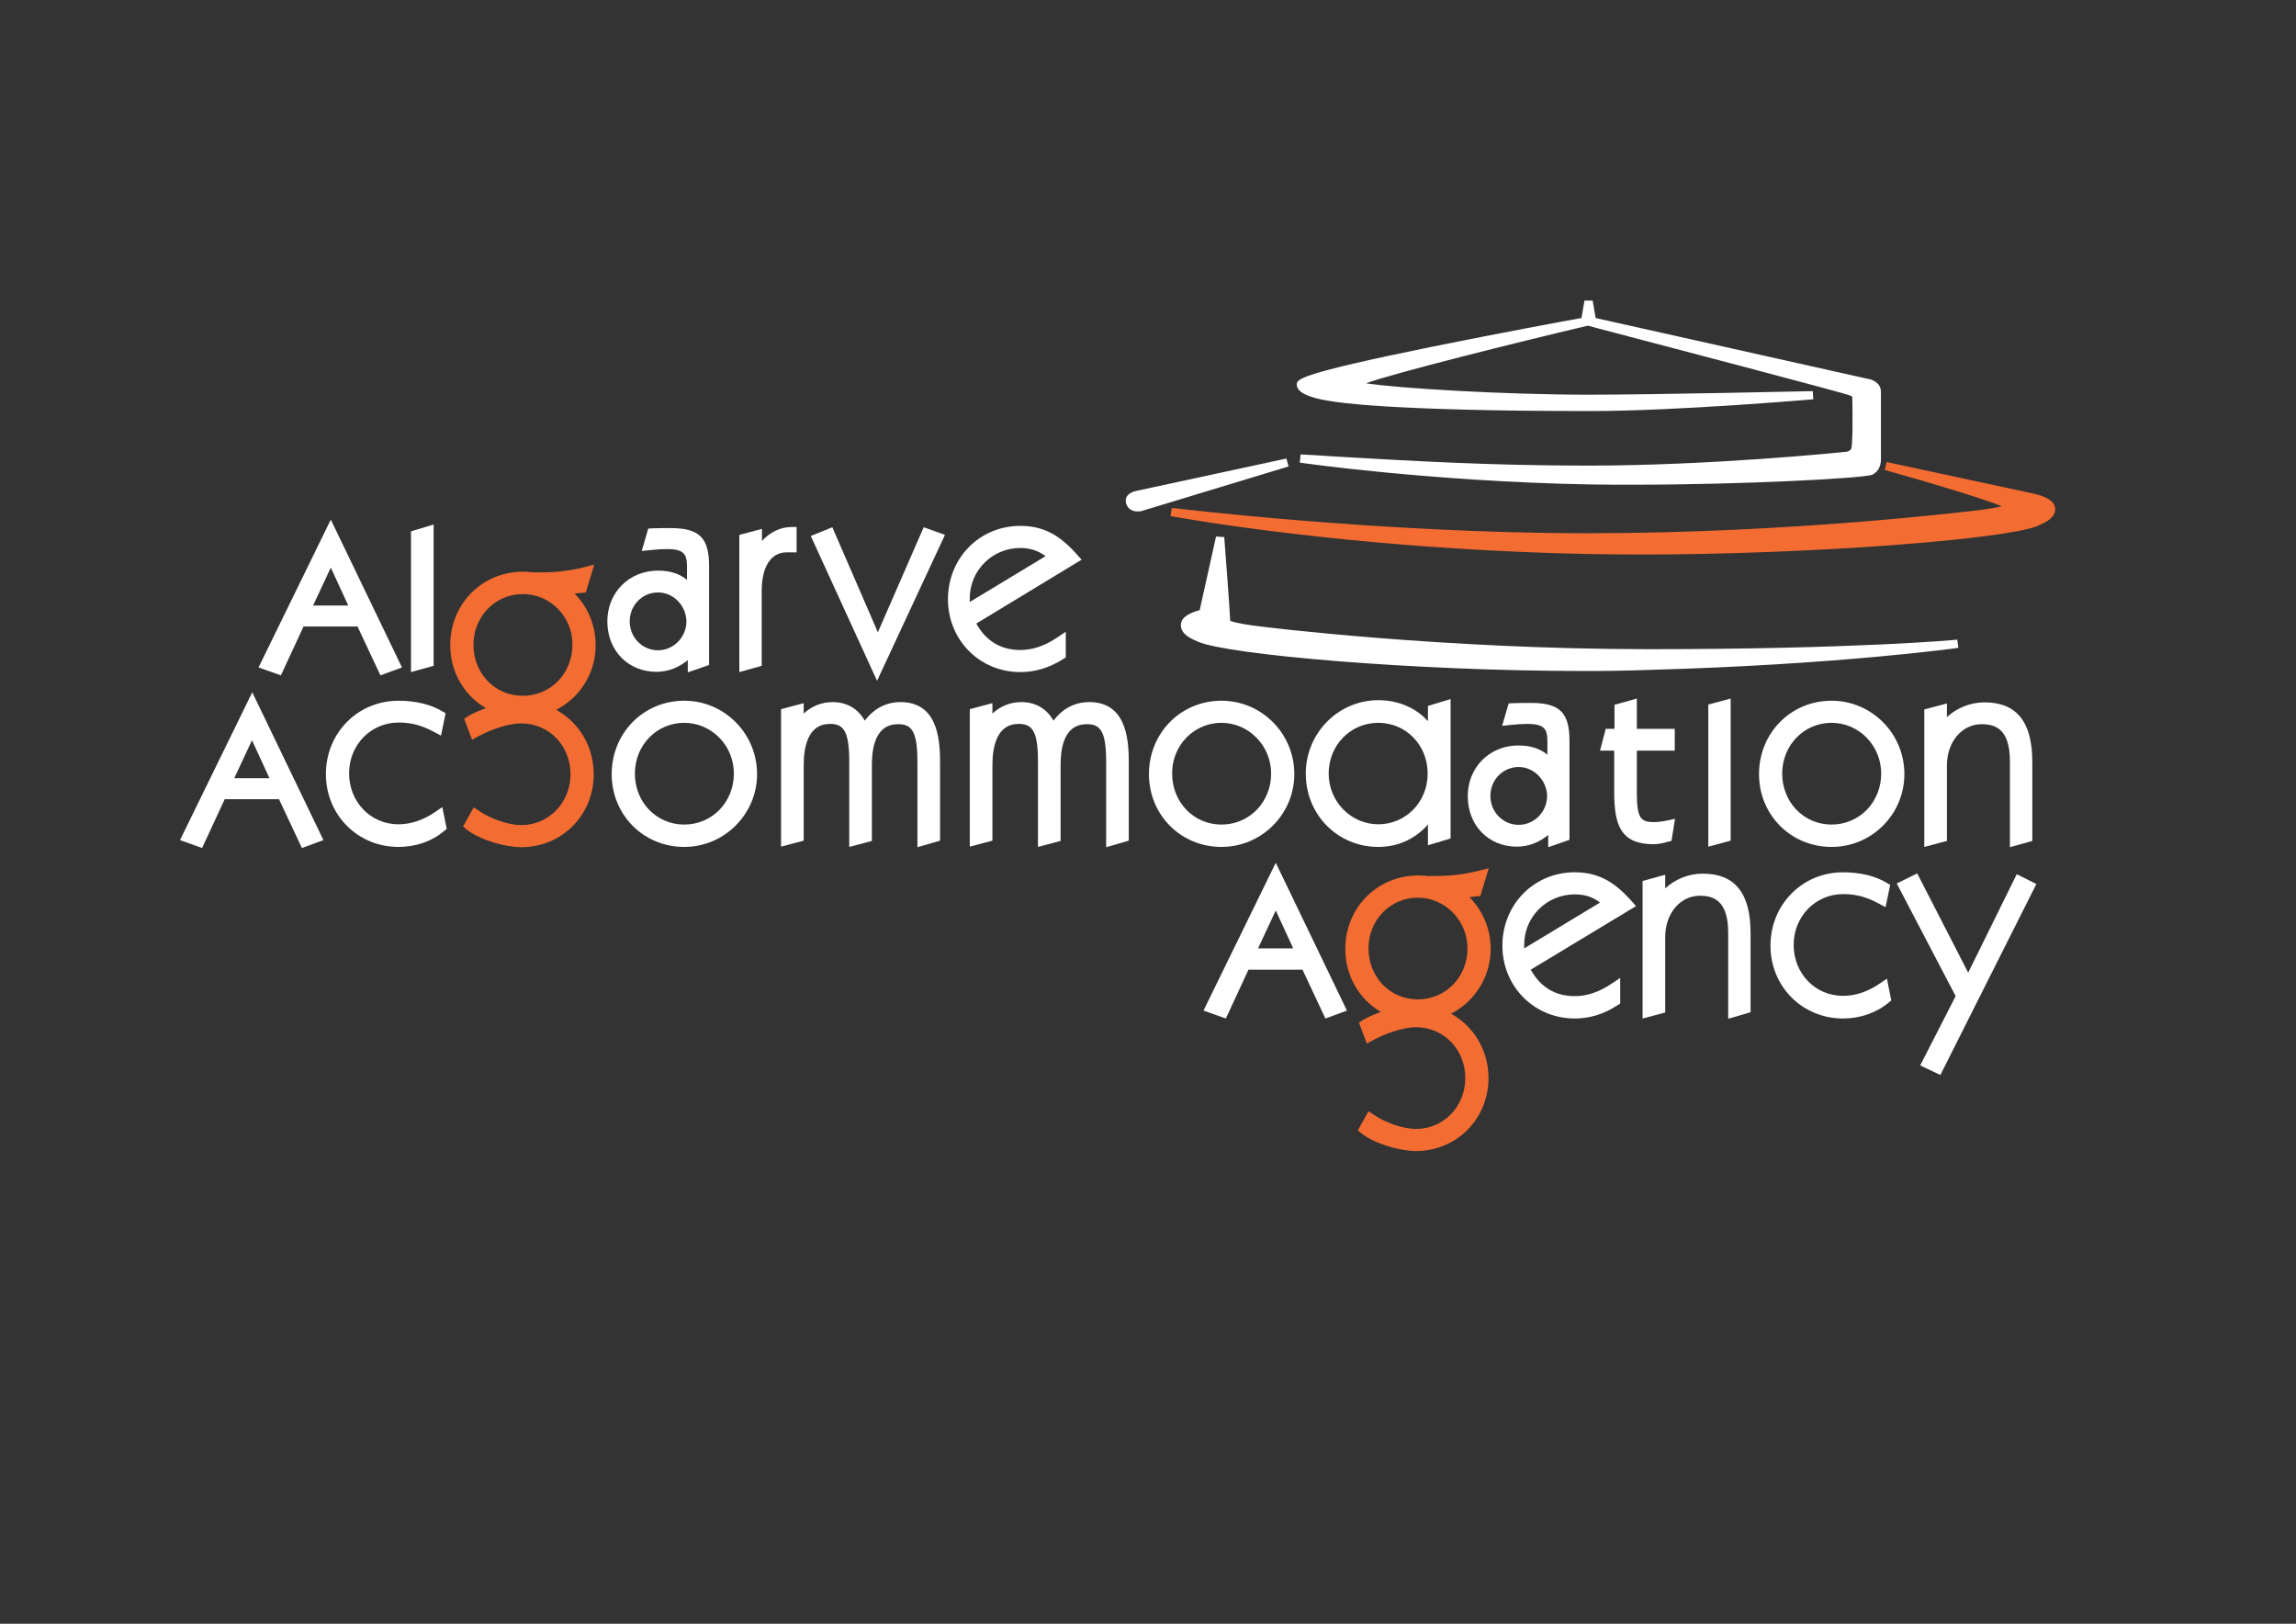 <?xml version="1.0" encoding="utf-8"?>
<!-- Generator: Adobe Illustrator 23.1.1, SVG Export Plug-In . SVG Version: 6.00 Build 0)  -->
<svg version="1.1" id="Layer_1" xmlns="http://www.w3.org/2000/svg" xmlns:xlink="http://www.w3.org/1999/xlink" x="0px" y="0px"
	 viewBox="0 0 841.9 595.3" style="enable-background:new 0 0 841.9 595.3;" xml:space="preserve">
<rect x="0" y="0" width="841.9" height="595.3" fill="#333333" stroke="none"/>
<style type="text/css">
	.st0{fill:#FFFFFF;}
	.st1{fill:#F36D32;}
</style>
<g>
	<g>
		<path class="st0" d="M558.7,354.7c3.7,8.1,10.3,12.5,18.7,12.5c5.2,0,9.9-1.7,14.7-4.9v4.5c-4.8,3.1-9.5,4.5-14.7,4.5
			c-13.5,0-24.5-10.4-24.5-24.7c0-14.3,10.9-24.9,24.5-24.9c8,0,13.4,3.1,19.5,9.9L558.7,354.7z M577.4,325.9
			c-11.6,0-20.5,9.4-20.5,20.4c0,1.3,0,2.8,0.4,4.8l32.8-19.8C587,328.1,583.2,325.9,577.4,325.9z"/>
		<path class="st0" d="M577.4,373.4c-14.8,0-26.5-11.7-26.5-26.7c0-15.1,11.6-26.9,26.5-26.9c8.2,0,14.3,3.1,20.9,10.6l1.6,1.8
			l-38.6,23.3c3.5,6.4,9,9.7,16.1,9.7c4.6,0,9-1.5,13.6-4.6l3.1-2.1v9.4l-0.9,0.6C588.1,371.8,583,373.4,577.4,373.4z M556,354.1
			c2.9,9.1,11.1,15.3,21.3,15.3c3.5,0,6.7-0.7,9.8-2.1c-3.2,1.3-6.5,2-9.8,2c-9.2,0-16.4-4.9-20.5-13.7l-0.7-1.6L556,354.1z
			 M577.4,327.9c-10.2,0-18.5,8.2-18.5,18.4c0,0.5,0,0.9,0,1.4l27.8-16.8C584,328.8,581.1,327.9,577.4,327.9z M577.4,323.8
			c-8.9,0-16.4,5-20.1,12.5c3.7-7.3,11.3-12.3,20.1-12.3c5.7,0,10.2,1.9,14.2,5.9l1.7,1.7l0.4-0.2
			C588.4,325.8,583.8,323.8,577.4,323.8z"/>
	</g>
	<g>
		<path class="st0" d="M640,369.7l-4.2,1.2V342c0-10.4-4-15.6-12.4-15.6c-8.1,0-14.7,7.2-14.7,17.1v26.1l-4.3,1.2v-46.2l4.3-1.2v8
			c3.2-5.5,9.3-9,15.8-9c10.9,0,15.5,6.7,15.5,19.7V369.7z"/>
		<path class="st0" d="M633.7,373.5V342c0-12-5.5-13.6-10.4-13.6c-7.2,0-12.7,6.5-12.7,15.1v27.7l-8.3,2.2v-50.4l8.3-2.3v5
			c3.7-3.4,8.6-5.4,13.8-5.4c11.7,0,17.5,7.1,17.5,21.7v29.1L633.7,373.5z M606.4,326.1v42.1l0.3-0.1v-24.6c0-2.2,0.3-4.2,0.8-6.2
			l-0.8,1.5v-12.8L606.4,326.1z M624.1,324.4c9,0.3,13.6,6.2,13.6,17.6v26.2l0.2-0.1v-26c0-12.4-4-17.7-13.5-17.7
			C624.4,324.4,624.2,324.4,624.1,324.4z"/>
	</g>
	<g>
		<path class="st0" d="M689.9,329.6c-5-2.7-9-3.7-14.2-3.7c-11.3,0-20.1,9-20.1,20.6c0,11.5,8.6,20.7,20.1,20.7
			c5,0,9.9-1.7,14.7-4.9l0.8,3.9c-4.4,3.5-9.9,5.2-15.5,5.2c-13.8,0-24.6-10.9-24.6-24.7s10.8-24.9,24.6-24.9
			c6.2,0,11.3,1.3,15.1,3.6L689.9,329.6z"/>
		<path class="st0" d="M675.8,373.4c-14.9,0-26.6-11.7-26.6-26.7c0-15.1,11.7-26.9,26.6-26.9c6.4,0,12,1.4,16.1,3.9l1.2,0.7
			l-1.7,8.2l-2.4-1.3c-4.7-2.5-8.4-3.5-13.2-3.5c-10.1,0-18.1,8.2-18.1,18.6c0,10.5,7.9,18.7,18.1,18.7c4.5,0,9.1-1.5,13.6-4.6
			l2.5-1.7l1.6,8l-1,0.8C687.9,371.4,682,373.4,675.8,373.4z M675.8,323.8c-12.7,0-22.6,10-22.6,22.9c0,12.7,9.9,22.7,22.6,22.7
			c4,0,7.8-0.9,11.1-2.7c-3.6,1.7-7.3,2.5-11.1,2.5c-12.4,0-22.1-10-22.1-22.7c0-12.7,9.7-22.6,22.1-22.6c4.6,0,8.5,0.8,12.8,2.8
			l0.1-0.3C685.2,324.7,680.8,323.8,675.8,323.8z"/>
	</g>
	<g>
		<path class="st0" d="M721.6,360.9l18.7-37.9l3.6,1.8l-33.4,66.6l-3.7-1.8l12.5-24.5l-21.1-40.4l3.9-1.9L721.6,360.9z"/>
		<path class="st0" d="M711.5,394.1l-7.4-3.5l13-25.4l-21.6-41.3l7.5-3.7l18.7,36.4l17.8-36.1l7.2,3.6L711.5,394.1z M709.5,388.7
			l0.1,0.1l7.8-15.5L709.5,388.7z M700.9,325.6l20.5,39.2l-20.2-39.3L700.9,325.6z M741.2,325.8l-1.4,2.8L741.2,325.8L741.2,325.8z"
			/>
	</g>
</g>
<g>
	<g>
		<path class="st0" d="M258,242.2l-3.9,1.4v-7.1c-3,4.9-8.1,7.7-13.5,7.7c-9.4,0-16-7.1-16-16.5c0-9.4,7.1-16.6,16.6-16.6
			c5.8,0,9.9,2.2,12.6,6.8v-10.3c0-6.1-2.3-8.5-9.4-8.5c-1.7,0-3.7,0.1-6.4,0.4l1.2-4c2.8-0.1,5-0.1,6.6-0.1
			c9.5,0,12.2,2.7,12.2,11.9V242.2z M228.9,227.8c0,7,5.4,12.6,12.4,12.6c7,0,12.4-5.8,12.4-12.6c0-6.8-5.5-12.6-12.4-12.6
			C234.3,215.2,228.9,220.7,228.9,227.8z"/>
		<path class="st0" d="M252.2,246.5V242c-3.2,2.7-7.2,4.3-11.5,4.3c-10.4,0-18-7.8-18-18.5c0-10.6,8-18.6,18.6-18.6
			c4.3,0,7.9,1.1,10.6,3.4v-4.8c0-4.6-1-6.5-7.4-6.5c-1.6,0-3.6,0.1-6.3,0.4l-2.9,0.3l2.4-8.2l1.4-0.1c2.9-0.1,5.1-0.1,6.7-0.1
			c10.6,0,14.2,3.5,14.2,13.9v36.3L252.2,246.5z M239.6,213.3c-7.5,0.8-13,6.8-13,14.5c0,7.5,4.7,13.2,11.5,14.3
			c-6.5-1.4-11.2-7.2-11.2-14.3C226.9,220.2,232.4,214.1,239.6,213.3z M241.3,217.2c-5.8,0-10.4,4.7-10.4,10.6s4.6,10.6,10.4,10.6
			c5.7,0,10.4-4.8,10.4-10.6C251.6,222,246.9,217.2,241.3,217.2z M255.2,224.2c0.3,1.1,0.4,2.3,0.4,3.6c0,1-0.1,2-0.3,2.9l0.7-1.1
			v-22.3c0-7.1-1.4-9.3-7.4-9.8c5.1,1,7.3,4.2,7.3,10.1v17.7L255.2,224.2z M242.1,213.2c2.9,0.2,5.5,1.2,7.7,2.8
			C247.8,214.2,245.3,213.3,242.1,213.2z"/>
	</g>
	<g>
		<path class="st0" d="M290.1,200.5c0,0-0.6,0-1.7,0c-6.6,0-11.1,5.7-11.1,16.1v26l-4.3,1.2v-46.1l4.3-1.2v8.4
			c3-6.2,7.5-9.5,12.8-9.7V200.5z"/>
		<path class="st0" d="M271.1,246.4v-50.3l8.3-2.2v4.4c3-3.2,6.6-5,10.7-5.1l2,0v9.3h-3.7c-5.7,0-9.1,5.3-9.1,14.1v27.5L271.1,246.4
			z M275.1,199.2v42l0.3-0.1v-24.5c0-4.8,0.9-8.5,2.3-11.2l-2.3-0.5v-5.8L275.1,199.2z M288.1,197.5c-1.5,0.3-2.8,1-3.9,1.8
			c1.3-0.5,2.6-0.7,3.9-0.7V197.5z"/>
	</g>
	<g>
		<path class="st0" d="M321.9,236.8l17.9-41l4,1.4l-22.2,47.5L300,197.5l4.1-1.7L321.9,236.8z"/>
		<path class="st0" d="M321.6,249.6l-24.3-53.1l7.9-3.2l16.7,38.5l16.8-38.5l7.8,2.8L321.6,249.6z M302.7,198.6l8.5,18.6l-8.2-18.8
			L302.7,198.6z M340.9,198.4L338,205l3-6.5L340.9,198.4z"/>
	</g>
	<g>
		<path class="st0" d="M355.4,227.8c3.7,8.1,10.3,12.5,18.7,12.5c5.2,0,9.9-1.7,14.7-4.9v4.5c-4.8,3.1-9.5,4.5-14.7,4.5
			c-13.5,0-24.5-10.4-24.5-24.7c0-14.3,11-24.9,24.5-24.9c8,0,13.4,3.1,19.5,9.9L355.4,227.8z M374.1,198.9
			c-11.6,0-20.5,9.4-20.5,20.4c0,1.3,0,2.8,0.4,4.8l32.8-19.8C383.7,201.1,379.9,198.9,374.1,198.9z"/>
		<path class="st0" d="M374.1,246.4c-14.8,0-26.5-11.7-26.5-26.7c0-15.1,11.6-26.9,26.5-26.9c8.2,0,14.3,3.1,20.9,10.6l1.6,1.8
			L358,228.6c3.5,6.4,9,9.7,16.1,9.7c4.6,0,9-1.5,13.6-4.6l3.1-2.1v9.4l-0.9,0.6C384.8,244.8,379.7,246.4,374.1,246.4z M352.7,227.1
			c2.9,9.1,11.1,15.3,21.3,15.3c3.5,0,6.7-0.7,9.8-2.1c-3.2,1.3-6.5,2-9.8,2c-9.2,0-16.4-4.9-20.5-13.7l-0.7-1.6L352.7,227.1z
			 M374.1,200.9c-10.2,0-18.5,8.2-18.5,18.4c0,0.5,0,0.9,0,1.4l27.8-16.8C380.7,201.9,377.7,200.9,374.1,200.9z M374.1,196.8
			c-8.9,0-16.5,5-20.1,12.5c3.7-7.3,11.3-12.4,20.1-12.4c5.7,0,10.2,1.9,14.2,5.9l1.7,1.7l0.4-0.2
			C385.1,198.9,380.5,196.8,374.1,196.8z"/>
	</g>
</g>
<g>
	<g>
		<path class="st0" d="M160.3,266.7c-5-2.7-9-3.7-14.2-3.7c-11.3,0-20.1,9-20.1,20.6c0,11.5,8.6,20.7,20.1,20.7
			c5,0,9.9-1.7,14.7-4.9l0.8,3.9c-4.4,3.5-9.9,5.2-15.5,5.2c-13.8,0-24.6-10.9-24.6-24.7c0-13.8,10.8-24.9,24.6-24.9
			c6.2,0,11.3,1.3,15.1,3.6L160.3,266.7z"/>
		<path class="st0" d="M146.1,310.5c-14.9,0-26.6-11.7-26.6-26.7c0-15.1,11.7-26.9,26.6-26.9c6.4,0,12,1.4,16.1,3.9l1.2,0.7
			l-1.7,8.2l-2.4-1.3c-4.7-2.5-8.4-3.5-13.2-3.5c-10.1,0-18.1,8.2-18.1,18.6c0,10.5,7.9,18.7,18.1,18.7c4.5,0,9.1-1.5,13.6-4.6
			l2.5-1.7l1.6,8l-1,0.8C158.3,308.5,152.4,310.5,146.1,310.5z M146.1,260.9c-12.7,0-22.6,10-22.6,22.9c0,12.7,9.9,22.7,22.6,22.7
			c4,0,7.8-0.9,11.1-2.7c-3.6,1.7-7.3,2.5-11.1,2.5c-12.4,0-22.1-10-22.1-22.7c0-12.7,9.7-22.6,22.1-22.6c4.6,0,8.5,0.8,12.8,2.8
			l0.1-0.3C155.6,261.8,151.2,260.9,146.1,260.9z"/>
	</g>
	<g>
		<path class="st0" d="M330.2,259.5c9.1,0,12.5,6.7,12.5,19.7v27.6l-4.3,1.2v-28.9c0-9.8-1.5-15.6-9.1-15.6s-11.6,5.9-11.6,17.5
			v25.8l-4.3,1.2v-28.9c0-9.8-1.5-15.6-9.1-15.6c-7.5,0-11.6,5.9-11.6,17.1v26.1l-4.3,1.2v-46.2l4.3-1.2v7.2
			c2.6-5.3,7.3-8.2,12.6-8.2c5.5,0,9.7,3.2,11.5,9C320,262.6,324.6,259.5,330.2,259.5z"/>
		<path class="st0" d="M336.4,310.6v-31.5c0-11.5-2.4-13.6-7.1-13.6c-9.6,0-9.6,11.7-9.6,15.5v27.3l-8.3,2.2v-31.5
			c0-11.5-2.4-13.6-7.1-13.6c-7.9,0-9.6,8.2-9.6,15.1v27.7l-8.3,2.2v-50.4l8.3-2.2v3.8c2.9-2.7,6.6-4.2,10.6-4.2
			c5.2,0,9.3,2.4,11.8,6.8c3.4-4.5,7.9-6.8,13.1-6.8c13,0,14.5,12.4,14.5,21.7v29.1L336.4,310.6z M304.9,261.5
			c10.5,0.4,10.5,11.5,10.5,17.6v26.2l0.3-0.1V281c0-2.3,0.2-5,0.8-7.7l-0.2,0.3l-1.4-4.5c-1.5-5-4.9-7.6-9.6-7.6
			C305.2,261.5,305,261.5,304.9,261.5z M329.9,261.5c10.6,0.4,10.6,11.5,10.6,17.6v26.2l0.3-0.1v-26c0-15.6-5-17.7-10.5-17.7
			C330.1,261.5,330,261.5,329.9,261.5z M290.4,263.3v42.1l0.3-0.1v-24.6c0-5.5,0.9-9.5,2.4-12.3l-2.4-0.5v-4.6L290.4,263.3z"/>
	</g>
	<g>
		<path class="st0" d="M399.3,259.5c9.1,0,12.5,6.7,12.5,19.7v27.6l-4.3,1.2v-28.9c0-9.8-1.5-15.6-9.1-15.6
			c-7.6,0-11.6,5.9-11.6,17.5v25.8l-4.3,1.2v-28.9c0-9.8-1.5-15.6-9.1-15.6c-7.5,0-11.6,5.9-11.6,17.1v26.1l-4.3,1.2v-46.2l4.3-1.2
			v7.2c2.6-5.3,7.3-8.2,12.6-8.2c5.5,0,9.7,3.2,11.5,9C389.2,262.6,393.8,259.5,399.3,259.5z"/>
		<path class="st0" d="M405.6,310.6v-31.5c0-11.5-2.4-13.6-7.1-13.6c-9.6,0-9.6,11.7-9.6,15.5v27.3l-8.3,2.2v-31.5
			c0-11.5-2.4-13.6-7.1-13.6c-7.9,0-9.6,8.2-9.6,15.1v27.7l-8.3,2.2v-50.4l8.3-2.2v3.8c2.9-2.7,6.6-4.2,10.6-4.2
			c5.2,0,9.3,2.4,11.8,6.8c3.4-4.5,7.9-6.8,13.1-6.8c13,0,14.5,12.4,14.5,21.7v29.1L405.6,310.6z M359.6,263.3v42.1l0.3-0.1v-24.6
			c0-5.5,0.9-9.5,2.4-12.3l-2.4-0.5v-4.6L359.6,263.3z M374.1,261.5c10.5,0.4,10.5,11.5,10.5,17.6v26.2l0.3-0.1V281
			c0-2.3,0.2-5,0.8-7.7l-0.2,0.3l-1.4-4.5c-1.5-5-4.9-7.6-9.6-7.6C374.3,261.5,374.2,261.5,374.1,261.5z M399,261.5
			c10.6,0.4,10.6,11.5,10.6,17.6v26.2l0.3-0.1v-26c0-15.6-5-17.7-10.5-17.7C399.2,261.5,399.1,261.5,399,261.5z"/>
	</g>
	<g>
		<path class="st0" d="M472.6,283.7c0,13.5-10.8,24.7-24.7,24.7c-13.8,0-24.6-10.9-24.6-24.7c0-13.8,10.8-24.9,24.6-24.9
			C461.8,258.9,472.6,270.1,472.6,283.7z M428,280.3c-0.2,1.1-0.2,2.2-0.2,3.3c0,11.5,8.6,20.7,20.1,20.7c11.5,0,20.2-9.4,20.2-20.7
			c0-11.3-8.9-20.6-20.2-20.6C437.8,263,429.5,270.4,428,280.3z"/>
		<path class="st0" d="M447.9,310.5c-14.9,0-26.6-11.7-26.6-26.7c0-15.1,11.7-26.9,26.6-26.9c14.7,0,26.7,12,26.7,26.9
			C474.6,298.5,462.6,310.5,447.9,310.5z M447.9,260.9c-12.7,0-22.6,10-22.6,22.9c0,12.7,9.9,22.7,22.6,22.7
			c12.5,0,22.7-10.2,22.7-22.7C470.6,270.9,460.6,260.9,447.9,260.9z M447.9,306.4c-12.4,0-22.1-10-22.1-22.7c0-1.2,0.1-2.4,0.3-3.6
			l0,0c1.7-11,10.8-19,21.8-19c12.3,0,22.2,10.1,22.2,22.6C470.1,296.4,460.4,306.4,447.9,306.4z M447.9,265
			c-9,0-16.5,6.6-17.9,15.6l0,0c-0.1,1-0.2,2-0.2,3c0,10.5,7.9,18.7,18.1,18.7c10.2,0,18.2-8.2,18.2-18.7
			C466.1,273.4,457.9,265,447.9,265z"/>
	</g>
	<g>
		<path class="st0" d="M573.6,306.3l-3.9,1.4v-7.1c-3,4.9-8.1,7.7-13.5,7.7c-9.4,0-16-7.1-16-16.5c0-9.4,7.1-16.6,16.6-16.6
			c5.8,0,9.9,2.2,12.6,6.8v-10.3c0-6.1-2.3-8.5-9.4-8.5c-1.7,0-3.7,0.1-6.4,0.4l1.2-4c2.8-0.1,5-0.1,6.6-0.1
			c9.5,0,12.2,2.7,12.2,11.9V306.3z M544.5,291.9c0,7,5.4,12.6,12.4,12.6c7,0,12.4-5.8,12.4-12.6c0-6.8-5.5-12.6-12.4-12.6
			C549.9,279.2,544.5,284.8,544.5,291.9z"/>
		<path class="st0" d="M567.7,310.6v-4.5c-3.2,2.7-7.2,4.3-11.5,4.3c-10.4,0-18-7.8-18-18.5c0-10.6,8-18.6,18.6-18.6
			c4.3,0,7.9,1.1,10.6,3.4v-4.8c0-4.6-1-6.5-7.4-6.5c-1.6,0-3.5,0.1-6.3,0.4l-2.9,0.3l2.4-8.2l1.4-0.1c2.9-0.1,5.1-0.1,6.7-0.1
			c10.6,0,14.2,3.5,14.2,13.9v36.3L567.7,310.6z M555.3,277.3c-7.5,0.7-13,6.7-13,14.5c0,7.5,4.7,13.2,11.5,14.3
			c-6.5-1.4-11.2-7.2-11.2-14.3C542.5,284.2,548,278.1,555.3,277.3z M556.9,281.2c-5.8,0-10.4,4.7-10.4,10.6s4.6,10.6,10.4,10.6
			c5.7,0,10.4-4.8,10.4-10.6C567.2,286.1,562.5,281.2,556.9,281.2z M570.8,288.3c0.3,1.1,0.4,2.3,0.4,3.6c0,1-0.1,2-0.3,2.9l0.7-1.1
			v-22.3c0-7.1-1.4-9.3-7.4-9.8c5.1,1,7.3,4.2,7.3,10.1v17.7L570.8,288.3z M557.7,277.3c2.9,0.2,5.5,1.2,7.7,2.8
			C563.4,278.3,560.9,277.4,557.7,277.3z"/>
	</g>
	<g>
		<path class="st0" d="M696.3,283.7c0,13.5-10.8,24.7-24.7,24.7c-13.8,0-24.6-10.9-24.6-24.7c0-13.8,10.8-24.9,24.6-24.9
			C685.5,258.9,696.3,270.1,696.3,283.7z M651.5,283.6c0,11.5,8.6,20.7,20.1,20.7c11.5,0,20.2-9.4,20.2-20.7
			c0-11.3-8.9-20.6-20.2-20.6C660.4,263,651.5,272,651.5,283.6z"/>
		<path class="st0" d="M671.6,310.5c-14.9,0-26.6-11.7-26.6-26.7c0-15.1,11.7-26.9,26.6-26.9c14.7,0,26.7,12,26.7,26.9
			C698.3,298.5,686.4,310.5,671.6,310.5z M671.6,260.9c-12.7,0-22.6,10-22.6,22.9c0,12.7,9.9,22.7,22.6,22.7
			c12.5,0,22.7-10.2,22.7-22.7C694.3,270.9,684.4,260.9,671.6,260.9z M671.6,306.4c-12.4,0-22.1-10-22.1-22.7
			c0-12.7,9.7-22.6,22.1-22.6c12.3,0,22.2,10.1,22.2,22.6C693.8,296.4,684.1,306.4,671.6,306.4z M671.6,265
			c-10.1,0-18.1,8.2-18.1,18.6c0,10.5,7.9,18.7,18.1,18.7c10.2,0,18.2-8.2,18.2-18.7C689.8,273.4,681.7,265,671.6,265z"/>
	</g>
	<g>
		<path class="st0" d="M743.2,306.8L739,308v-28.9c0-10.4-4-15.6-12.4-15.6c-8.1,0-14.7,7.2-14.7,17.1v26.1l-4.3,1.2v-46.2l4.3-1.2
			v8c3.2-5.5,9.3-9,15.8-9c10.9,0,15.5,6.7,15.5,19.7V306.8z"/>
		<path class="st0" d="M737,310.6v-31.5c0-12-5.5-13.6-10.4-13.6c-7.2,0-12.7,6.5-12.7,15.1v27.7l-8.3,2.2v-50.4l8.3-2.2v5
			c3.7-3.4,8.6-5.4,13.8-5.4c11.7,0,17.5,7.1,17.5,21.7v29.1L737,310.6z M709.7,263.3v42.1l0.3-0.1v-24.6c0-2.2,0.3-4.2,0.8-6.1
			l-0.8,1.5v-12.8L709.7,263.3z M727.4,261.5c9,0.3,13.6,6.2,13.6,17.6v26.2l0.2-0.1v-26c0-12.4-4-17.7-13.5-17.7
			C727.6,261.5,727.5,261.5,727.4,261.5z"/>
	</g>
</g>
<g>
	<g>
		<g>
			<path class="st1" d="M172.6,264.3c3.7-2.3,12.2-5.3,18.4-5.3c13.8,0,24.6,11.1,24.6,24.9c0,13.8-10.8,24.7-24.6,24.7
				c-5.5,0-14.4-2.6-18.8-6.1l2.1-3.7c4.8,3.2,11.7,5.6,16.7,5.6c11.5,0,20.1-9.3,20.1-20.7c0-11.6-8.8-20.6-20.1-20.6
				c-5.2,0-11.9,2.4-16.9,5.1L172.6,264.3z"/>
			<path class="st1" d="M191.1,310.6c-5.7,0-15.1-2.6-20-6.5l-1.3-1.1l3.9-7l1.8,1.2c4.5,3.1,11.1,5.3,15.6,5.3
				c10.1,0,18.1-8.2,18.1-18.7c0-10.4-7.9-18.6-18.1-18.6c-4.2,0-10.5,1.9-16,4.9l-2,1.1l-2.9-7.7l1.4-0.9
				c3.8-2.3,12.6-5.6,19.5-5.6c14.9,0,26.6,11.8,26.6,26.9C217.7,298.9,206,310.6,191.1,310.6z M174.9,301.9
				c4.4,2.7,11.7,4.7,16.2,4.7c12.7,0,22.6-10,22.6-22.7c0-12.8-9.9-22.9-22.6-22.9c-5.1,0-12.1,2.2-16,4.2l0.1,0.3
				c4.7-2.2,10.8-4.3,15.8-4.3c12.4,0,22.1,9.9,22.1,22.6c0,12.8-9.7,22.7-22.1,22.7c-4.7,0-11-1.9-16-4.8L174.9,301.9z"/>
		</g>
	</g>
	<g>
		<g>
			<path class="st1" d="M216.5,236.5c0,13.5-10.8,24.7-24.7,24.7c-13.8,0-24.6-10.9-24.6-24.7c0-13.8,10.8-24.9,24.6-24.9
				C205.7,211.7,216.5,222.9,216.5,236.5z M171.6,236.4c0,11.5,8.6,20.7,20.1,20.7c11.5,0,20.2-9.4,20.2-20.7
				c0-11.3-8.9-20.6-20.2-20.6C180.5,215.8,171.6,224.8,171.6,236.4z"/>
			<path class="st1" d="M191.7,263.2c-14.9,0-26.6-11.7-26.6-26.7c0-15.1,11.7-26.9,26.6-26.9c14.7,0,26.7,12,26.7,26.9
				C218.5,251.2,206.5,263.2,191.7,263.2z M191.7,213.7c-12.7,0-22.6,10-22.6,22.9c0,12.7,9.9,22.7,22.6,22.7
				c12.5,0,22.7-10.2,22.7-22.7C214.5,223.7,204.5,213.7,191.7,213.7z M191.7,259.1c-12.4,0-22.1-10-22.1-22.7
				c0-12.7,9.7-22.6,22.1-22.6c12.3,0,22.2,10.1,22.2,22.6C214,249.1,204.2,259.1,191.7,259.1z M191.7,217.8
				c-10.1,0-18.1,8.2-18.1,18.6c0,10.5,7.9,18.7,18.1,18.7c10.2,0,18.2-8.2,18.2-18.7C210,226.1,201.8,217.8,191.7,217.8z"/>
		</g>
	</g>
	<g>
		<path class="st1" d="M190.3,211.8c0,0,10.1,0.3,15.3-0.3c5.2-0.5,9.3-1.6,9.3-1.6l-1.6,5.5l-8.8,0.8L190.3,211.8z"/>
		<path class="st1" d="M204.3,218.2l-14.6-4.5l0.6-3.9c0.1,0,10,0.3,15.1-0.3c5-0.5,9-1.6,9-1.6l3.5-0.9l-3.1,10.2L204.3,218.2z
			 M203.3,213.7l1.4,0.4l7-0.7l0.3-0.9c-1.7,0.3-3.8,0.7-6.2,0.9C205.1,213.6,204.2,213.6,203.3,213.7z"/>
	</g>
</g>
<g>
	<g>
		<path class="st0" d="M598.2,269.2h13.9v4h-13.9v17.6c0,8.9,1.4,12.6,8.2,12.6c1.7,0,3.5-0.3,5.4-0.6l-0.6,4
			c-1.5,0.4-3.2,0.8-4.9,0.8c-10.3,0-12.4-5.5-12.4-17.1v-17.2h-4.6l1-4h3.6v-9.3l4.2-1.2V269.2z"/>
		<path class="st0" d="M606.3,309.5c-12,0-14.4-7-14.4-19.1v-15.2h-5.2l2.1-8h3.2v-8.8l8.2-2.3v11.1h13.9v8h-13.9v15.6
			c0,9.2,1.5,10.6,6.2,10.6c1.4,0,3-0.2,5-0.6l2.8-0.6l-1.3,8.1l-1.3,0.3C610,309.1,608.2,309.5,606.3,309.5z M596,271.1v19.2
			c0,11.9,2.2,15.1,10.4,15.1c0.7,0,1.5-0.1,2.3-0.2c-0.8,0.1-1.5,0.1-2.2,0.1c-9.5,0-10.2-6.9-10.2-14.6v-29.4l-0.2,0.1V271.1z"/>
	</g>
</g>
<g>
	<g>
		<path class="st0" d="M632.7,306.6l-4.2,1.2v-47.9l4.2-1.2V306.6z"/>
		<path class="st0" d="M626.4,310.4v-52.1l8.2-2.2v52.1L626.4,310.4z M630.4,261.4v43.8l0.2-0.1v-43.8L630.4,261.4z"/>
	</g>
</g>
<g>
	<g>
		<path class="st0" d="M529.9,306.1l-4.3,1.3v-11c-4.8,7.9-12,12.1-20.2,12.1c-13.9,0-24.6-11.2-24.6-24.9
			c0-13.5,10.7-24.9,24.6-24.9c9,0,16.6,4.6,20.2,12.2v-10.6l4.3-1.3V306.1z M485.2,283.6c0,11.3,8.9,20.6,20.2,20.6
			c11.3,0,20.1-9.1,20.1-20.6c0-11.5-8.6-20.6-20.1-20.6C494,263,485.2,272.3,485.2,283.6z"/>
		<path class="st0" d="M505.4,310.5c-14.9,0-26.6-11.8-26.6-26.9c0-14.8,11.9-26.9,26.6-26.9c7.3,0,13.8,2.8,18.2,7.7v-5.6l8.3-2.5
			v51.1l-8.3,2.5v-7.6C518.8,307.7,512.5,310.5,505.4,310.5z M505.4,260.8c-12.5,0-22.6,10.3-22.6,22.9c0,12.8,9.9,22.9,22.6,22.9
			c3.7,0,7.1-0.9,10.1-2.7c-3,1.6-6.5,2.4-10.1,2.4c-12.3,0-22.2-10.1-22.2-22.6c0-12.7,9.8-22.6,22.2-22.6c5.9,0,11.2,2.3,15.2,6
			C516.9,263.1,511.5,260.8,505.4,260.8z M527.6,289.2v15.4l0.3-0.1v-42.8l-0.3,0.1v9.2l-3.3,0.7c2,3.4,3.2,7.5,3.2,11.9
			c0,2.9-0.5,5.7-1.4,8.2L527.6,289.2z M505.4,265c-10.2,0-18.2,8.2-18.2,18.6c0,10.3,8.2,18.6,18.2,18.6c10.1,0,18.1-8.2,18.1-18.6
			S515.6,265,505.4,265z"/>
	</g>
</g>
<g>
	<g>
		<path class="st0" d="M115.8,306.8l-4.1,1.5l-8.1-17.4H81.2l-8,17.4l-4.4-1.5l23.7-48.5L115.8,306.8z M82.8,287.3h19.2l-9.5-20.7
			L82.8,287.3z"/>
		<path class="st0" d="M110.7,310.9l-8.4-17.9H82.4l-8.3,17.9L66,308l26.5-54.2l26.1,54.2L110.7,310.9z M71.5,305.7l0.5,0.2
			l7.7-16.6h-0.1l1.8-4L71.5,305.7z M105,289.3l7.8,16.6l0.3-0.1l-9.4-19.4L105,289.3L105,289.3z M85.9,285.3h12.9l-6.4-13.9
			L85.9,285.3z"/>
	</g>
</g>
<g>
	<g>
		<path class="st0" d="M491.2,369.3l-4.1,1.5l-8.1-17.4h-22.4l-8,17.4l-4.4-1.5l23.7-48.5L491.2,369.3z M458.2,349.7h19.2l-9.5-20.7
			L458.2,349.7z"/>
		<path class="st0" d="M486,373.4l-8.4-17.9h-19.8l-8.3,17.9l-8.2-2.9l26.5-54.2l26.1,54.2L486,373.4z M446.9,368.2l0.5,0.2
			l7.7-16.6H455l1.8-4L446.9,368.2z M480.3,351.7l7.8,16.6l0.3-0.1l-9.4-19.4L480.3,351.7L480.3,351.7z M461.3,347.7h12.9l-6.4-13.9
			L461.3,347.7z"/>
	</g>
</g>
<g>
	<g>
		<g>
			<path class="st1" d="M500.8,375.7c3.7-2.3,12.2-5.3,18.4-5.3c13.8,0,24.6,11.1,24.6,24.9c0,13.8-10.8,24.7-24.6,24.7
				c-5.5,0-14.4-2.6-18.8-6.1l2.1-3.7c4.8,3.2,11.7,5.6,16.7,5.6c11.5,0,20.1-9.3,20.1-20.7c0-11.6-8.8-20.6-20.1-20.6
				c-5.2,0-11.9,2.4-16.9,5.1L500.8,375.7z"/>
			<path class="st1" d="M519.2,422c-5.7,0-15.1-2.6-20-6.5l-1.3-1.1l3.9-7l1.8,1.2c4.5,3.1,11.1,5.3,15.6,5.3
				c10.1,0,18.1-8.2,18.1-18.7c0-10.4-7.9-18.6-18.1-18.6c-4.2,0-10.5,1.9-16,4.9l-2,1.1l-2.9-7.7l1.4-0.9
				c3.7-2.3,12.6-5.6,19.5-5.6c14.9,0,26.6,11.8,26.6,26.9C545.8,410.2,534.1,422,519.2,422z M503,413.3c4.4,2.7,11.7,4.7,16.2,4.7
				c12.7,0,22.6-10,22.6-22.7c0-12.8-9.9-22.9-22.6-22.9c-5.1,0-12.1,2.2-16,4.2l0.1,0.3c4.7-2.2,10.8-4.3,15.8-4.3
				c12.4,0,22.1,9.9,22.1,22.6c0,12.8-9.7,22.7-22.1,22.7c-4.7,0-11-1.9-16-4.8L503,413.3z"/>
		</g>
	</g>
	<g>
		<g>
			<path class="st1" d="M544.6,347.9c0,13.5-10.8,24.7-24.7,24.7c-13.8,0-24.6-10.9-24.6-24.7c0-13.8,10.8-24.9,24.6-24.9
				C533.8,323,544.6,334.2,544.6,347.9z M499.8,347.8c0,11.5,8.6,20.7,20.1,20.7c11.5,0,20.2-9.4,20.2-20.7
				c0-11.3-8.9-20.6-20.2-20.6C508.7,327.1,499.8,336.2,499.8,347.8z"/>
			<path class="st1" d="M519.9,374.6c-14.9,0-26.6-11.7-26.6-26.7c0-15.1,11.7-26.9,26.6-26.9c14.7,0,26.7,12,26.7,26.9
				C546.6,362.6,534.6,374.6,519.9,374.6z M519.9,325c-12.7,0-22.6,10-22.6,22.9c0,12.7,9.9,22.7,22.6,22.7
				c12.5,0,22.7-10.2,22.7-22.7C542.6,335.1,532.6,325,519.9,325z M519.9,370.5c-12.4,0-22.1-10-22.1-22.7
				c0-12.7,9.7-22.6,22.1-22.6c12.3,0,22.2,10.1,22.2,22.6C542.1,360.5,532.3,370.5,519.9,370.5z M519.9,329.1
				c-10.1,0-18.1,8.2-18.1,18.6c0,10.5,7.9,18.7,18.1,18.7c10.2,0,18.2-8.2,18.2-18.7C538.1,337.5,529.9,329.1,519.9,329.1z"/>
		</g>
	</g>
	<g>
		<path class="st1" d="M518.4,323.1c0,0,10.1,0.3,15.3-0.3c5.2-0.5,9.3-1.6,9.3-1.6l-1.6,5.5l-8.8,0.8L518.4,323.1z"/>
		<path class="st1" d="M532.4,329.5l-14.6-4.5l0.6-3.9c0.1,0,10,0.3,15-0.3c5-0.5,9-1.6,9-1.6l3.5-0.9l-3.1,10.2L532.4,329.5z
			 M531.4,325l1.4,0.4l7-0.7l0.3-0.9c-1.7,0.3-3.8,0.7-6.2,0.9C533.2,324.9,532.3,325,531.4,325z"/>
	</g>
</g>
<g>
	<g>
		<path class="st0" d="M144.7,243.5l-4.1,1.5l-8.1-17.4H110l-8,17.4l-4.4-1.5l23.7-48.5L144.7,243.5z M111.6,224h19.2l-9.5-20.7
			L111.6,224z"/>
		<path class="st0" d="M139.5,247.6l-8.4-17.9h-19.8l-8.3,17.9l-8.2-2.9l26.5-54.2l26.1,54.2L139.5,247.6z M100.4,242.4l0.5,0.2
			l7.7-16.6h-0.1l1.8-3.9L100.4,242.4z M133.8,226l7.8,16.6l0.3-0.1l-9.4-19.4L133.8,226L133.8,226z M114.8,222h12.9l-6.4-13.9
			L114.8,222z"/>
	</g>
</g>
<g>
	<g>
		<path class="st0" d="M156.9,242.6l-4.3,1.2v-47.5l4.3-1.3V242.6z"/>
		<path class="st0" d="M150.7,246.4v-51.6l8.3-2.5v51.8L150.7,246.4z M154.7,197.8v43.4l0.3-0.1v-43.4L154.7,197.8z"/>
	</g>
</g>
<g>
	<g>
		<path class="st0" d="M664.5,144.7c0,0-49.1,4.3-81.8,4.3c-77.9,0-94.6-3.6-94.6-3.6s-11.4-1.6-11.4-4.6
			c0-4.1,95.8-21.7,104.1-23.2l1.2-7.4l1.2,7.4l100.5,22.4c0,0,4,0.5,4,3.3c0,2.8,0,25.1,0,25.1s0.1,2.9-2.4,4
			c-3.9,1.7-59.6,4.4-102.6,3.6c-58.4-1.1-105.8-7.9-105.8-7.9c34,1.9,64.3,4,105.7,4c46.5,0,95.1-5.1,95.1-5.1s1.7-0.4,2.5-1.7
			c1.1-1.9,0.6-20.1,0.6-20.1s0.1-0.9-1.7-1.7c-3.4-1.4-96.8-25.7-96.8-25.7s-85.2,20.2-85.2,22.9c0,2.9,61.3,5.5,85.7,5.5
			C606.9,146.1,664.5,144.7,664.5,144.7z"/>
		<path class="st0" d="M599.1,177.7c-5.6,0-11.2,0-16.5-0.1c-57.8-1.1-105.5-7.9-106-8l0.3-3c3.9,0.2,7.7,0.4,11.6,0.7
			c29.5,1.7,57.4,3.4,94,3.4c44.7,0,92-4.8,94.8-5.1c0.3-0.1,1.1-0.4,1.5-1c0.5-1.3,0.6-10.7,0.4-19.1c-0.1-0.1-0.3-0.3-0.8-0.5
			c-2.7-1.1-70-18.7-96.2-25.6c-27.5,6.5-69.9,17.1-81.3,21.1c11,1.8,50.2,4.2,81.8,4.2c24.1,0,81.4-1.3,82-1.3l0.2,3
			c-0.5,0-49.5,4.3-81.9,4.3c-75.6,0-93.5-3.4-94.8-3.6c-4.8-0.7-12.7-2.3-12.7-6.1c0-1.9,0-3.8,50.2-14
			c24.3-4.9,48.9-9.5,54.2-10.4l1.1-6.4h3l1.1,6.4l99.4,22.2c1.9,0.2,5.2,1.5,5.2,4.8v25.1c0,1.4-0.6,4.2-3.3,5.4
			C682.2,175.4,638.6,177.7,599.1,177.7z M544.5,173c11.9,0.7,24.7,1.3,38.1,1.5c43.8,0.8,98.3-1.9,102-3.5c1.5-0.7,1.6-2.6,1.6-2.6
			v-25.1c0-1.4-2.6-1.8-2.6-1.8l-0.2,0l-32.1-7.2c15,4,26.8,7.2,28.1,7.7c2.4,1,2.7,2.5,2.7,3l0,0c0.2,7,0.4,18.9-0.8,20.9
			c-1.1,1.8-3.2,2.4-3.4,2.4l-0.2,0c-0.5,0.1-49.2,5.1-95.2,5.1C568.8,173.6,556.3,173.4,544.5,173z M478.5,141.1
			c1.2,0.9,5.5,2.2,9.8,2.8l0.1,0c0.2,0,16.9,3.5,89.7,3.6c-13-0.1-31.8-0.8-47.7-1.6c-35.1-1.9-35.1-3.5-35.1-5.3
			c0-1.6,0-2.7,37.4-12.3C506.2,133.6,482.9,138.8,478.5,141.1z"/>
	</g>
	<g>
		<path class="st0" d="M472.1,169.5l-55.6,12c0,0-3,0.8-2,3c1,2.1,3.2,1.5,3.2,1.5L472.1,169.5z"/>
		<path class="st0" d="M417,187.5c-1.3,0-3-0.5-3.9-2.4c-0.5-1.2-0.3-2.1-0.1-2.7c0.7-1.6,2.7-2.2,3.1-2.3l55.6-12l0.8,2.9
			l-54.4,16.5C417.8,187.4,417.5,187.5,417,187.5z M436.5,178.7l-19.7,4.2c-0.4,0.1-1,0.5-1.1,0.7c0,0,0,0.1,0.1,0.2
			c0.4,0.8,1.2,0.8,1.5,0.7L436.5,178.7z"/>
	</g>
	<g>
		<path class="st1" d="M429.4,187.7c0,0,75.7,9.3,152.6,9.3c76.9,0,142.2-8.4,142.2-8.4s12.7-1.4,12.7-3c0-2.1-45.6-14.9-45.6-14.9
			l54,11.6c0,0,6.7,1.3,6.7,4.1c0,1.8-1.5,3.1-5.5,4.8c-11.7,5-95.8,11.7-164.6,10.3C492.9,199.8,429.4,187.7,429.4,187.7z"/>
		<path class="st1" d="M601.5,203.3c-6.6,0-13.2-0.1-19.5-0.2c-88.2-1.8-152.2-13.8-152.8-13.9l0.5-3c0.8,0.1,76.5,9.3,152.5,9.3
			c75.9,0,141.4-8.3,142.1-8.3c3.5-0.4,7.4-1,9.7-1.6c-6.2-2.6-25.4-8.4-42.9-13.3l0.7-2.9l54,11.6c1.3,0.3,7.8,1.7,7.8,5.6
			c0,2.9-2.5,4.5-6.4,6.2C735.6,197.7,664.4,203.3,601.5,203.3z M506.1,196c22,1.9,47.7,3.6,76,4.1c69,1.4,152.6-5.3,163.9-10.1
			c4.2-1.8,4.6-2.7,4.6-3.4c0-0.8-2.7-2.1-5.4-2.7l-17.4-3.7c10.7,3.6,10.7,4.4,10.7,5.5c0,1.1,0,2.9-14,4.5
			c-0.6,0.1-66.3,8.4-142.4,8.4C555.7,198.5,529.3,197.4,506.1,196z"/>
	</g>
	<g>
		<path class="st0" d="M717.8,236.1c0,0-36.4,3.5-113.3,3.5c-76.9,0-142.2-8.4-142.2-8.4s-12.7-1.4-12.7-3c0-2.1-2.3-31.2-2.3-31.2
			l-6.2,27.9c0,0-6.7,1.3-6.7,4.1c0,1.8,1.5,3.1,5.5,4.8c11.7,5,95.8,12.1,164.6,10.3C674.3,242.3,717.8,236.1,717.8,236.1z"/>
		<path class="st0" d="M580.8,246c-62.8,0-130.5-6-141.4-10.7c-4.1-1.7-6.4-3.3-6.4-6.2c0-3.3,4.6-4.8,6.9-5.4l6-27l3,0.2
			c0.1,1.1,2,26,2.2,30.7c1.5,0.7,6.8,1.6,11.3,2.1c0.7,0.1,66.2,8.3,142.1,8.3c75.9,0,112.8-3.4,113.2-3.5l0.4,3
			c-0.4,0.1-44.4,6.2-113.4,8.1C596.9,245.9,588.9,246,580.8,246z M446.6,207.3l-4.2,19l-1,0.2c-2.8,0.5-5.5,1.9-5.5,2.7
			c0,0.7,0.4,1.6,4.6,3.4c11.8,5.1,97.2,12,163.9,10.1c17.4-0.5,33.2-1.2,47.1-2.1c-13.6,0.3-29.2,0.5-47.1,0.5
			c-76.1,0-141.8-8.3-142.4-8.4c-14-1.6-14-3.3-14-4.5C448.1,227.1,447.3,216.4,446.6,207.3z"/>
	</g>
</g>
<g>
	<path class="st0" d="M275.6,283.7c0,13.5-10.8,24.7-24.7,24.7c-13.8,0-24.6-10.9-24.6-24.7c0-13.8,10.8-24.9,24.6-24.9
		C264.8,258.9,275.6,270.1,275.6,283.7z M230.8,283.6c0,11.5,8.6,20.7,20.1,20.7c11.5,0,20.2-9.4,20.2-20.7
		c0-11.3-8.9-20.6-20.2-20.6C239.7,263,230.8,272,230.8,283.6z"/>
	<path class="st0" d="M250.9,310.5c-14.9,0-26.6-11.7-26.6-26.7c0-15.1,11.7-26.9,26.6-26.9c14.7,0,26.7,12,26.7,26.9
		C277.6,298.5,265.6,310.5,250.9,310.5z M250.9,260.9c-12.7,0-22.6,10-22.6,22.9c0,12.7,9.9,22.7,22.6,22.7
		c12.5,0,22.7-10.2,22.7-22.7C273.6,270.9,263.6,260.9,250.9,260.9z M250.9,306.3c-12.4,0-22.1-10-22.1-22.7
		c0-12.7,9.7-22.6,22.1-22.6c12.3,0,22.2,10.1,22.2,22.6C273.1,296.4,263.4,306.3,250.9,306.3z M250.9,265
		c-10.1,0-18.1,8.2-18.1,18.6c0,10.5,7.9,18.7,18.1,18.7c10.2,0,18.2-8.2,18.2-18.7C269.1,273.3,260.9,265,250.9,265z"/>
</g>
</svg>
